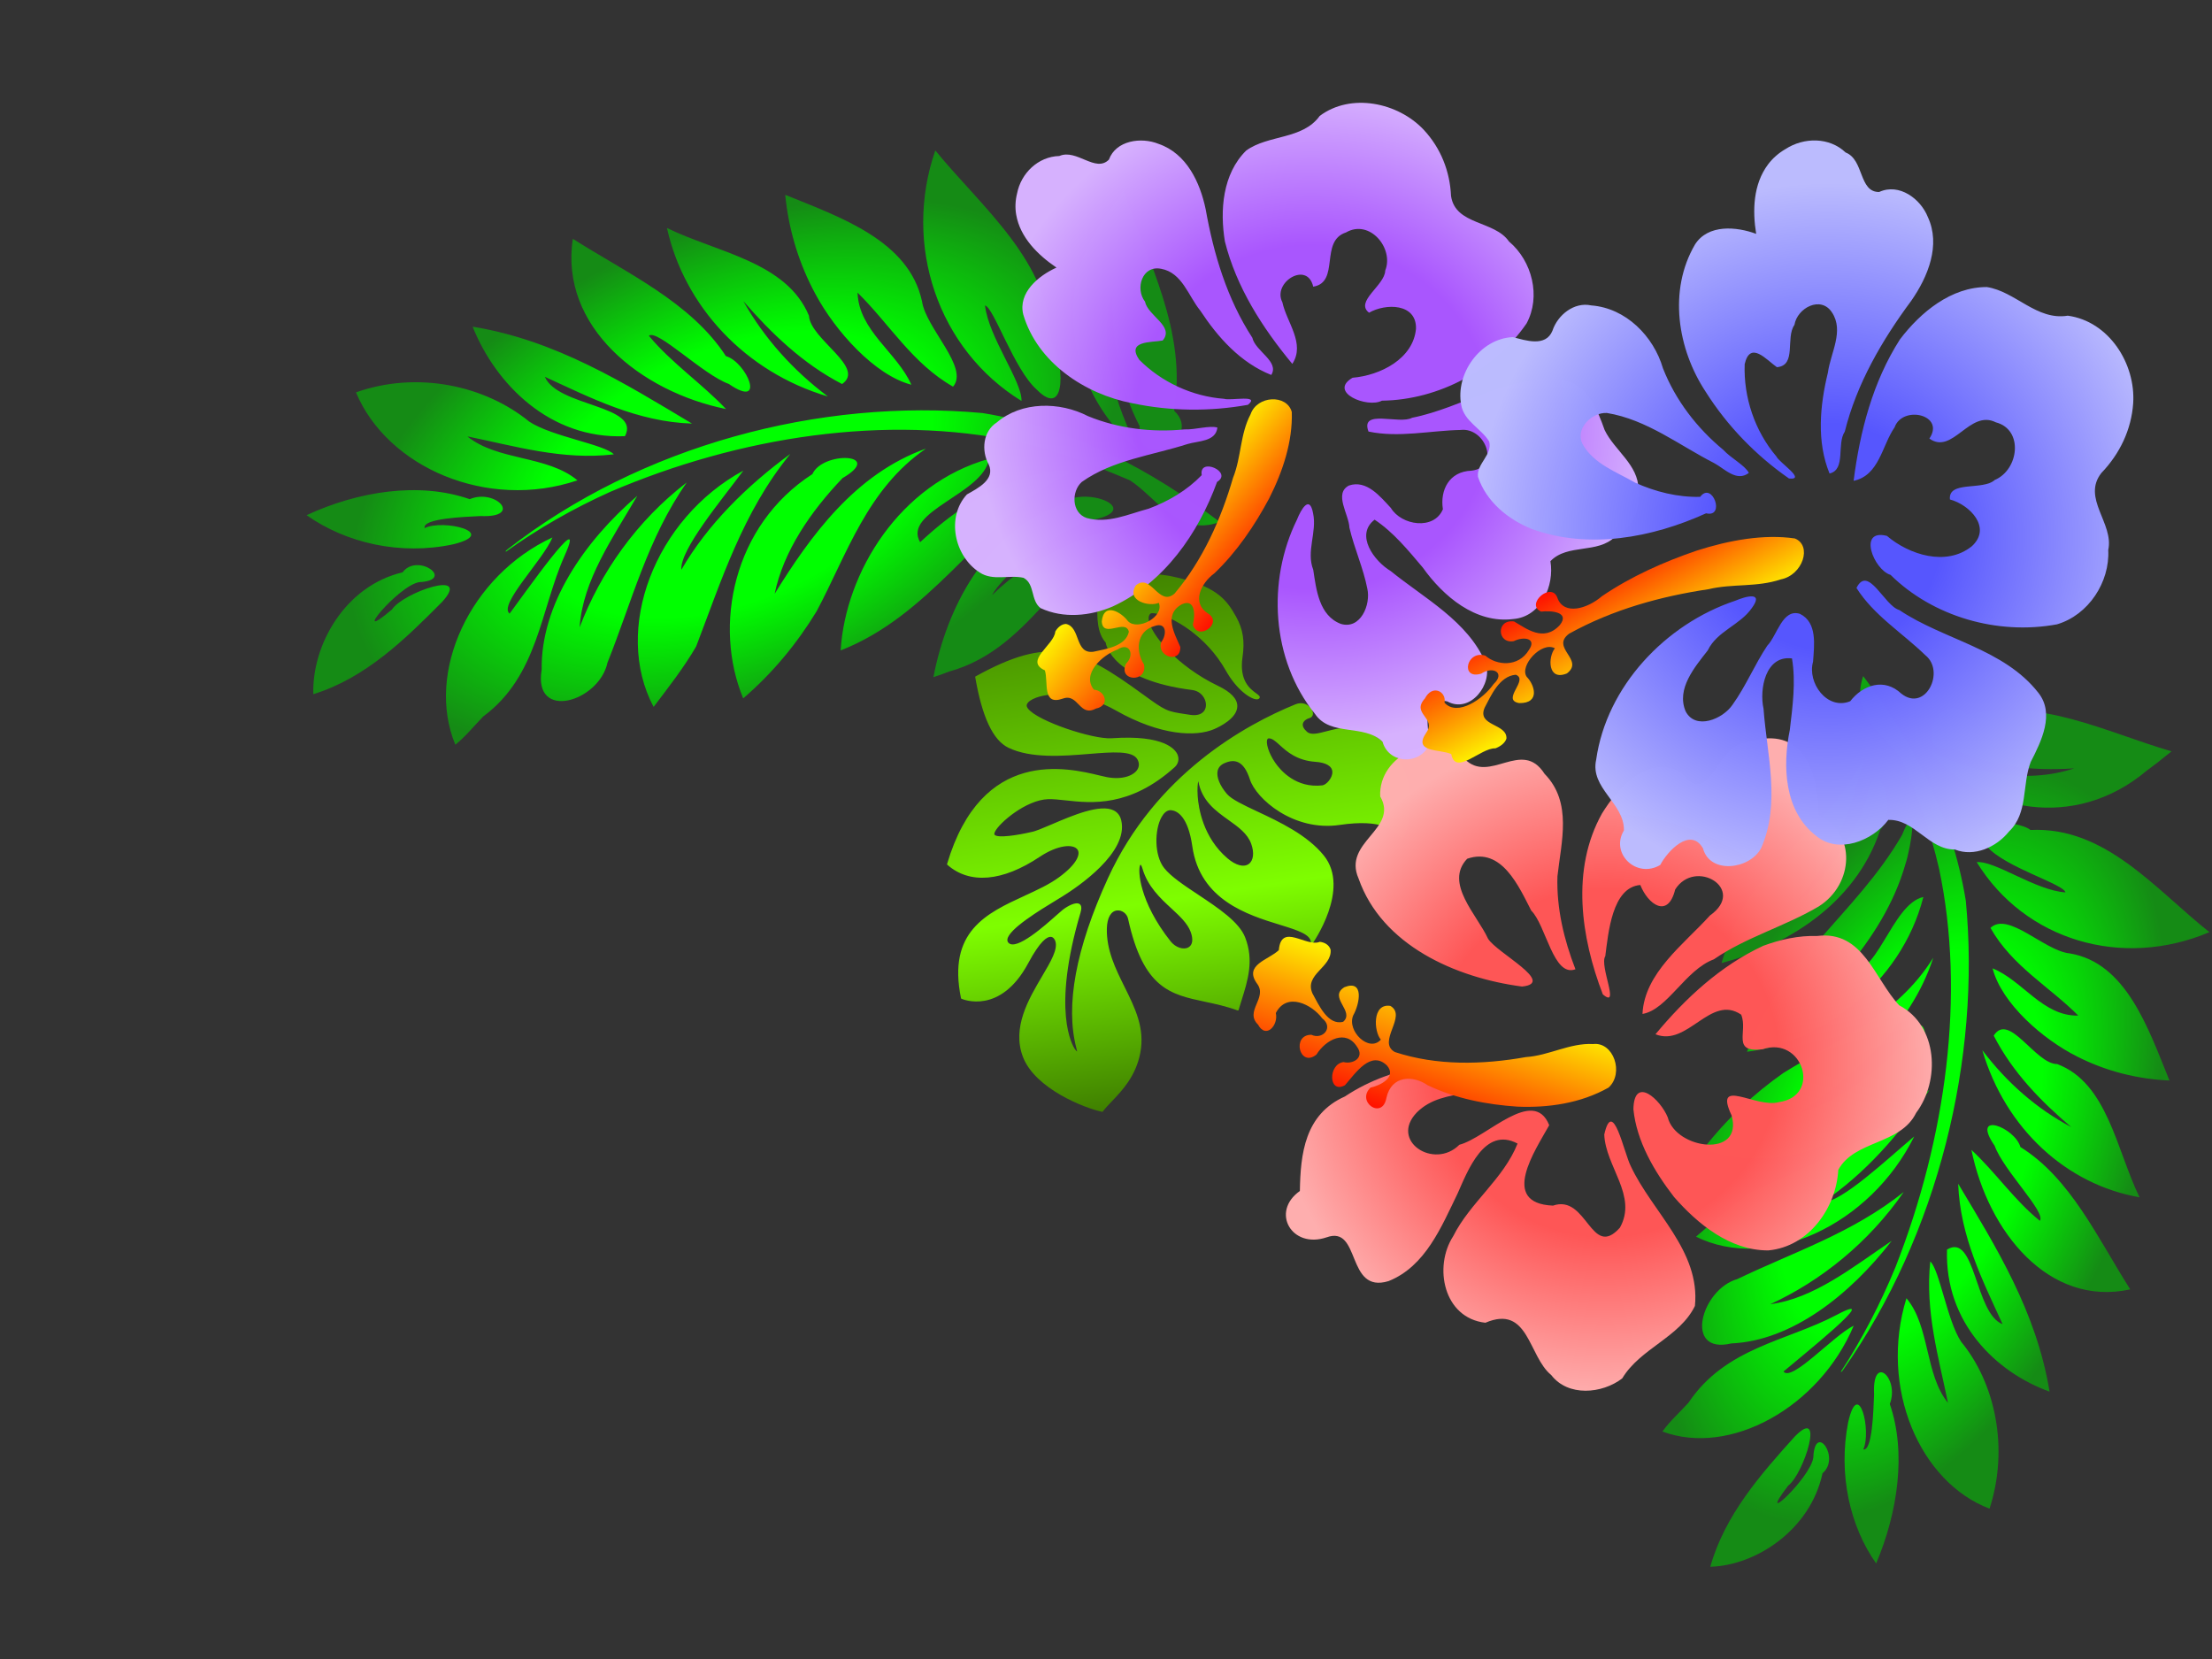 <?xml version="1.0"?><svg width="640" height="480" xmlns="http://www.w3.org/2000/svg">
 <rect width="100%" height="100%" fill="#333333" stroke="none"/>
 <title>hibiscus corner</title>
 <defs>
  <radialGradient id="svg_12" spreadMethod="pad">
   <stop stop-color="#ff007f" offset="0.316"/>
   <stop stop-color="#ff00ff" stop-opacity="0.996" offset="1"/>
  </radialGradient>
  <linearGradient id="svg_14" spreadMethod="repeat" x1="0" y1="0" x2="1" y2="0">
   <stop stop-color="#ffff00" stop-opacity="0.996" offset="0"/>
   <stop stop-color="#ff0000" stop-opacity="0.996" offset="1"/>
  </linearGradient>
  <radialGradient id="svg_21" spreadMethod="pad" cx="0.5" cy="0.5" r="0.5">
   <stop stop-color="#d756ff" stop-opacity="0.992" offset="0.48"/>
   <stop stop-color="#7f00ff" stop-opacity="0.996" offset="1"/>
  </radialGradient>
  <linearGradient id="svg_32" spreadMethod="repeat" x1="0" y1="0" x2="1" y2="0">
   <stop stop-color="#3f7f00" stop-opacity="0.996" offset="0"/>
   <stop stop-color="#7fff00" stop-opacity="0.996" offset="0.629"/>
  </linearGradient>
  <radialGradient id="svg_40" spreadMethod="reflect" cx="0.5" cy="0.5" r="0.5">
   <stop stop-color="#00ff00" offset="0.445"/>
   <stop stop-color="#158c15" stop-opacity="0.996" offset="0.859"/>
   <stop stop-color="#158c15" stop-opacity="0.996" offset="0.961"/>
  </radialGradient>
  <linearGradient id="svg_44" spreadMethod="repeat">
   <stop stop-color="#00ff00" offset="0.438"/>
   <stop stop-color="#007f00" stop-opacity="0.996" offset="1"/>
  </linearGradient>
  <radialGradient id="svg_50" spreadMethod="reflect" cx="0.5" cy="0.5" r="0.5">
   <stop stop-color="#ff7f00" stop-opacity="0.996" offset="0.438"/>
   <stop stop-color="#ffff00" stop-opacity="0.996" offset="0.883"/>
  </radialGradient>
  <radialGradient id="svg_3" spreadMethod="pad" cx="0.5" cy="0.5" r="0.5">
   <stop stop-color="#00ffff" stop-opacity="0.996" offset="0.48"/>
   <stop stop-color="#1000ff" stop-opacity="0.992" offset="1"/>
  </radialGradient>
  <radialGradient id="svg_4" spreadMethod="pad">
   <stop stop-color="#c0ff80" offset="0.527"/>
   <stop stop-color="#3f007f" offset="1"/>
  </radialGradient>
  <radialGradient id="svg_5" spreadMethod="pad" cx="0.5" cy="0.5" r="0.5">
   <stop stop-color="#5f00bf" stop-opacity="0.996" offset="0.527"/>
   <stop stop-color="#3f007f" offset="1"/>
  </radialGradient>
  <radialGradient id="svg_6" spreadMethod="pad" cx="0.5" cy="0.5" r="0.5">
   <stop stop-color="#ac6fed" stop-opacity="0.992" offset="0.527"/>
   <stop stop-color="#3f007f" offset="1"/>
  </radialGradient>
  <radialGradient id="svg_7" spreadMethod="reflect" cx="0.5" cy="0.5" r="0.5">
   <stop stop-color="#cc5500" stop-opacity="0.992" offset="0.438"/>
   <stop stop-color="#ffff00" stop-opacity="0.996" offset="0.516"/>
   <stop stop-color="#ffff00" stop-opacity="0.996" offset="0.883"/>
  </radialGradient>
  <radialGradient id="svg_8" spreadMethod="reflect" cx="0.5" cy="0.5" r="0.5">
   <stop stop-color="#cc5500" stop-opacity="0.992" offset="0.438"/>
   <stop stop-color="#c97c48" stop-opacity="0.992" offset="0.516"/>
   <stop stop-color="#ffb584" stop-opacity="0.992" offset="0.883"/>
  </radialGradient>
  <radialGradient id="svg_9" spreadMethod="reflect" cx="0.5" cy="0.5" r="0.5">
   <stop stop-color="#cc5500" stop-opacity="0.992" offset="0.438"/>
   <stop stop-color="#cc5500" stop-opacity="0.988" offset="0.516"/>
   <stop stop-color="#ff9d5b" stop-opacity="0.988" offset="0.883"/>
  </radialGradient>
  <linearGradient id="svg_10" spreadMethod="repeat" x1="1" y1="0" x2="0" y2="0">
   <stop stop-color="#ffff00" stop-opacity="0.996" offset="0"/>
   <stop stop-color="#ff0000" stop-opacity="0.996" offset="1"/>
  </linearGradient>
  <radialGradient x2="1" x1="1" id="svg_13" spreadMethod="reflect" cx="0.5" cy="0.5" r="0.5">
   <stop stop-color="#00ff00" offset="0.445"/>
   <stop stop-color="#158c15" stop-opacity="0.996" offset="0.859"/>
   <stop stop-color="#158c15" stop-opacity="0.996" offset="0.961"/>
  </radialGradient>
  <radialGradient r="0.5" cy="0.5" cx="0.5" id="svg_16" spreadMethod="pad">
   <stop stop-opacity="0.996" stop-color="#00007f" offset="0.316"/>
   <stop stop-color="#6e6ef4" stop-opacity="0.996" offset="1"/>
  </radialGradient>
  <radialGradient spreadMethod="pad" id="svg_19">
   <stop offset="0" stop-color="#ffff00"/>
   <stop offset="1" stop-opacity="0.996" stop-color="#ffc700"/>
  </radialGradient>
  <radialGradient spreadMethod="pad" id="svg_20">
   <stop offset="0.52" stop-color="#cc5500"/>
   <stop offset="1" stop-opacity="0.996" stop-color="#ff7f00"/>
  </radialGradient>
  <radialGradient r="0.5" cy="0.5" cx="0.5" spreadMethod="pad" id="svg_22">
   <stop offset="0.52" stop-opacity="0.996" stop-color="#7f0000"/>
   <stop offset="1" stop-opacity="0.996" stop-color="#ff5656"/>
  </radialGradient>
  <linearGradient id="svg_25" spreadMethod="repeat" x1="1" y1="0" x2="0" y2="0">
   <stop stop-color="#ffff00" stop-opacity="0.996" offset="0"/>
   <stop stop-color="#ff0000" stop-opacity="0.996" offset="1"/>
  </linearGradient>
  <linearGradient id="svg_29" spreadMethod="repeat" x1="0" y1="0" x2="1" y2="0">
   <stop stop-color="#ffff00" stop-opacity="0.996" offset="0"/>
   <stop stop-color="#ff0000" stop-opacity="0.996" offset="1"/>
  </linearGradient>
  <linearGradient id="svg_30" spreadMethod="repeat" x1="1" y1="0" x2="0" y2="0">
   <stop stop-color="#ffff00" stop-opacity="0.996" offset="0"/>
   <stop stop-color="#ff0000" stop-opacity="0.996" offset="1"/>
  </linearGradient>
  <radialGradient spreadMethod="pad" id="svg_31">
   <stop offset="0.52" stop-opacity="0.996" stop-color="#5f00bf"/>
   <stop offset="1" stop-opacity="0.996" stop-color="#d4aaff"/>
  </radialGradient>
  <radialGradient r="0.5" cy="0.5" cx="0.5" spreadMethod="pad" id="svg_33">
   <stop offset="0.52" stop-opacity="0.992" stop-color="#00acbc"/>
   <stop offset="1" stop-opacity="0.992" stop-color="#80e5de"/>
  </radialGradient>
  <radialGradient r="0.5" cy="0.5" cx="0.5" spreadMethod="pad" id="svg_34">
   <stop offset="0.52" stop-opacity="0.996" stop-color="#ffff00"/>
   <stop offset="1" stop-opacity="0.996" stop-color="#ffff5b"/>
  </radialGradient>
  <radialGradient r="0.5" cy="0.5" cx="0.5" spreadMethod="pad" id="svg_35">
   <stop offset="0.52" stop-opacity="0.992" stop-color="#ffffff"/>
   <stop offset="0.984" stop-opacity="0.992" stop-color="#ffffff"/>
  </radialGradient>
  <radialGradient r="0.5" cy="0.5" cx="0.5" spreadMethod="pad" id="svg_36">
   <stop offset="0.52" stop-opacity="0.996" stop-color="#ffaaaa"/>
   <stop offset="0.984" stop-opacity="0.996" stop-color="#ffe5e5"/>
  </radialGradient>
  <radialGradient r="0.5" cy="0.5" cx="0.5" id="svg_37" spreadMethod="pad">
   <stop stop-opacity="0.996" stop-color="#5656ff" offset="0.316"/>
   <stop stop-color="#bcbcff" stop-opacity="0.996" offset="1"/>
  </radialGradient>
  <radialGradient r="0.5" cy="0.5" cx="0.5" spreadMethod="pad" id="svg_38">
   <stop offset="0.52" stop-opacity="0.996" stop-color="#ff5656"/>
   <stop offset="1" stop-opacity="0.996" stop-color="#ffafaf"/>
  </radialGradient>
  <radialGradient spreadMethod="pad" id="svg_39">
   <stop offset="0.527" stop-opacity="0.996" stop-color="#aa56ff"/>
   <stop offset="1" stop-opacity="0.996" stop-color="#d7b2ff"/>
  </radialGradient>
  <linearGradient id="svg_41" spreadMethod="repeat" x1="0" y1="0" x2="1" y2="0">
   <stop stop-color="#ffff00" stop-opacity="0.996" offset="0"/>
   <stop stop-color="#ff0000" stop-opacity="0.996" offset="1"/>
  </linearGradient>
  <linearGradient id="svg_42" spreadMethod="repeat" x1="1" y1="0" x2="0" y2="0">
   <stop stop-color="#ffff00" stop-opacity="0.996" offset="0"/>
   <stop stop-color="#ff0000" stop-opacity="0.996" offset="1"/>
  </linearGradient>
  <linearGradient id="svg_43" spreadMethod="repeat" x1="0" y1="1" x2="1" y2="1">
   <stop stop-color="#3f7f00" stop-opacity="0.996" offset="0"/>
   <stop stop-color="#7fff00" stop-opacity="0.996" offset="0.629"/>
  </linearGradient>
 </defs>
 <g>
  <title>Layer 1</title>
  <g transform="rotate(81.317 340.007 239.679)" id="g3876" fill="#89a02c">
   <g id="g3878" fill="#89a02c">
    <g id="g3884" fill="#89a02c">
     <g id="g3886" fill="#89a02c">
      <path id="path3894" d="m362.752,244.24c-3.441,2.745 -7.342,5.857 -12.78,6.56c-1,0.13 -1.09,0.361 -1.091,0.363l0,0.002c0,0.011 0.016,0.056 0.106,0.125c1.189,0.914 10.351,1.913 23.126,-5.379c1.97,-1.125 3.089,-3.299 2.495,-4.846c-0.502,-1.306 -2.098,-1.776 -4.379,-1.291c-2.563,0.547 -4.95,2.451 -7.476,4.466m-30.98,-12.414c3.395,0.281 12.048,0.277 19.073,-5.799c2.387,-2.066 3.346,-4.242 2.565,-5.824c-0.751,-1.518 -2.991,-2.145 -5.71,-1.597c-3.055,0.614 -5.328,2.95 -7.735,5.423c-3.257,3.347 -6.628,6.804 -12.452,6.965c0.536,0.242 1.955,0.641 4.259,0.832m-11.031,-25.69c-1.264,1.03 -2.262,1.844 -2.4,2.836c-0.026,0.181 0.038,0.321 0.203,0.439c0.884,0.638 3.923,0.303 7.039,-1.214c2.479,-1.207 8.277,-4.842 8.543,-12.508c0.037,-1.099 -1.616,-3.213 -3.375,-3.438c-1.671,-0.213 -2.97,1.348 -3.658,4.396c-1.189,5.278 -4.174,7.712 -6.353,9.489m-36.999,45.3l-0.005,0l0.005,0zm68.941,34.194c-1.104,-3.849 -2.148,-7.486 -3.761,-10.584c-3.065,-5.881 -5.75,-7.186 -7.115,-6.517c-1.872,0.917 -2.242,5.438 0.423,11.143c5.478,11.739 4.844,21.247 -1.786,26.77c-0.06,0.05 -0.143,0.06 -0.213,0.027c-31.927,-15.037 -22.277,-38.642 -18.643,-47.529l0.755,-1.912c1.519,-4.256 0.769,-7.57 -0.648,-8.968c-0.84,-0.827 -1.903,-1.038 -3.077,-0.609c-2.784,1.02 -3.198,6.885 -3.676,13.675c-0.525,7.453 -1.18,16.728 -5.287,22.714c-2.804,4.087 -9.886,6.185 -21.651,6.414c-0.085,0.002 -0.162,-0.051 -0.191,-0.13c-8.5,-23.12 -3.647,-30.842 12.391,-47.019c5.887,-5.936 5.952,-6.148 7.635,-11.579l0.351,-1.127c0.543,-1.739 0.382,-3.184 -0.452,-4.07c-0.744,-0.788 -1.996,-1.085 -3.271,-0.776c-1.603,0.389 -2.833,1.581 -3.289,3.186c-6.299,22.169 -16.463,22.694 -17.387,22.695c-5.71,3.878 -18.869,-1.478 -21.584,-3.555c-0.074,-0.058 -0.099,-0.16 -0.057,-0.245c0.895,-1.844 5.299,-17.117 5.343,-17.27c4.728,-12.834 9.037,-15.288 14.61,-17.356c3.887,-1.443 7.327,-1.465 11.873,-0.072c6.617,2.023 9.436,-0.821 10.951,-2.348c0.622,-0.628 1.072,-1.081 1.495,-0.722c0.152,0.129 0.314,0.382 0.23,0.861c-0.297,1.704 -3.546,5.288 -9.577,7.565c-10.967,4.146 -17.679,12.897 -19.334,17.439c-0.334,0.918 -0.35,1.427 -0.254,1.599c0.28,0.496 0.837,0.765 1.656,0.799c4.231,0.177 14.633,-6.176 21.957,-16.926c2.346,-3.442 4.603,-5.001 6.709,-4.635c3.446,0.6 5.094,6.022 5.517,7.669c1.406,5.479 -0.394,15.522 -9.664,27.279c-6.345,8.053 -8.136,17.163 -7.114,22.22c0.308,1.523 0.858,2.573 1.548,2.955c0.303,0.168 0.702,0.123 1.185,-0.134c4.018,-2.141 11.734,-17.274 12.171,-22.655c1.244,-15.354 6.085,-17.753 7.539,-18.122c1.368,-0.347 2.702,0.176 3.484,1.362c9.558,14.555 6.658,25.419 4.74,32.607c-0.51,1.91 -0.95,3.559 -1.122,5.031c-0.727,6.255 4.615,14.982 7.023,16.596c0.361,0.242 0.649,0.326 0.812,0.237c1.182,-0.646 1.144,-6.726 0.83,-10.655c-0.017,-1.2 -0.617,-3.518 -1.31,-6.201c-1.61,-6.228 -3.816,-14.758 -1.238,-18.335c0.729,-1.012 1.805,-1.576 3.198,-1.678c9.473,-0.693 17.036,15.246 19.129,20.148l0.795,1.895c2.168,5.206 6.203,14.895 9.093,15.722c0.384,0.11 0.724,0.053 1.043,-0.172c2.656,-1.883 -3.314,-11.083 -5.864,-15.012l-1.208,-1.913c-0.861,-1.523 -1.816,-4.136 -0.925,-5.09c0.461,-0.493 1.298,-0.458 2.49,0.102c26.921,12.643 37.706,8.104 38.846,7.544c0.499,-0.244 0.667,-0.412 0.734,-0.505c-0.192,-0.011 -0.586,0.029 -1.014,0.072c-12.65,1.325 -28.519,-4.203 -47.166,-16.429c-27.77,-18.207 -37.971,-46.183 -41.581,-61.237c-0.515,-2.135 0.641,-3.399 1.163,-3.844c0.823,-0.703 1.864,-0.974 2.589,-0.676c0.477,0.195 0.764,0.621 0.811,1.195c0.042,0.504 0.406,1.66 1.266,2.021c0.678,0.284 1.528,0.013 2.519,-0.805c1.194,-0.983 0.98,-3.037 0.709,-5.639c-0.357,-3.434 -0.802,-7.706 1.866,-11.524c3.671,-5.259 8.534,-8.402 14.456,-9.342c7.979,-1.267 15.364,1.939 17.69,3.689c0.051,0.038 0.083,0.095 0.083,0.158c-0.001,0.063 -0.028,0.119 -0.079,0.157l-0.563,0.411c-2.105,1.49 -6.025,4.265 -6.086,16.787c-0.065,13.57 -11.197,22.774 -16.897,23.699c-2.847,0.462 -4.645,1.336 -5.497,2.668c-0.657,1.027 -0.749,2.327 -0.284,3.972c0.314,1.114 0.95,1.863 1.888,2.226c1.671,0.646 4.284,0.031 6.993,-1.646c1.769,-1.094 3.885,-4.25 6.335,-7.906c3.966,-5.917 8.901,-13.281 15.53,-17.134c10.809,-6.285 24.681,7.079 24.82,7.215c0.065,0.063 0.079,0.161 0.034,0.239c-0.045,0.079 -0.136,0.118 -0.224,0.095c-2.532,-0.657 -4.318,3.035 -6.791,8.143c-4.179,8.634 -10.494,21.682 -26.21,21.529c-8.693,-0.085 -10.781,2.71 -11.253,4.383c-0.371,1.321 0.625,2.433 1.526,3.132c3.315,2.575 10.611,3.81 14.7,1.483c2.712,-1.544 5.808,-4.946 9.086,-8.548c4.716,-5.183 9.593,-10.544 14.29,-11.585c6.974,-1.547 12.323,1.073 17.985,3.846l2.49,1.204c0.048,0.024 0.086,0.067 0.104,0.119c0.016,0.052 0.011,0.108 -0.014,0.156c-1.711,3.12 -2.84,6.109 -3.931,9c-3.592,9.518 -6.43,17.036 -27.099,18.353c-1.49,0.095 -2.767,1.333 -2.846,2.76c-0.101,1.797 1.67,3.193 4.737,3.733c6.172,1.086 11.895,-0.741 17.429,-2.505c6.548,-2.09 12.733,-4.064 19.586,-1.633c6.482,2.299 10.025,6.897 12.611,10.252c0.93,1.207 1.733,2.25 2.532,3.03c0.057,0.055 0.075,0.137 0.048,0.211c-1.725,4.697 -9.497,18.229 -19.269,20.276c-8.821,1.846 -16.23,-4.209 -22.183,-9.075c-3.757,-3.07 -7.002,-5.722 -9.422,-5.268c-0.363,0.068 -1.228,0.31 -1.41,1.081c-0.248,1.056 0.685,3.236 6.539,7.628c13.651,10.24 7.524,20.247 7.256,20.667c-0.034,0.055 -0.093,0.089 -0.158,0.092c-19.734,1.016 -23.197,-11.052 -26.546,-22.724" fill="url(#svg_43)"/>
     </g>
    </g>
   </g>
  </g>
  <path id="path3416-4" d="m271.577,227.569c-20.908,5.672 -43.022,17.282 -64.479,7.947c-5.208,1.465 -22.871,-4.865 -10.628,-9.401c7.926,-3.596 26.894,-1.637 28.296,-3.719c-8.936,-2.805 -24.536,0.878 -29.536,-1.633c23.437,-16.002 55.278,-12.979 76.347,6.806zm6.005,-44.879c-12.44,11.921 -26.701,27.271 -44.284,23.558c-7.658,-2.159 -23.084,4.698 -26.213,-1.873c10.909,-8.023 24.1,-9.402 36.121,-14.131c-10.281,-4.172 -20.444,3.383 -30.681,3.341c6.841,-8.574 23.229,-13.773 35.275,-14.629c10.014,-0.774 20.143,0.514 29.782,3.735m5.187,-35.157c-12.39,10.361 -23.062,27.613 -39.928,27.151c-6.432,-2.441 -20.392,8.987 -21.956,0.684c10.077,-8.03 21.809,-12.702 33.564,-16.293c-12.186,1.114 -24.162,4.948 -35.166,11.067c16.222,-18.978 40.859,-27.251 63.485,-22.609m-66.055,-80.091c11.754,47.544 3.071,100.462 -20.079,141.61c-14.563,22.201 -35.195,37.973 -56.782,49.799c0.885,-12.818 13.871,-13.757 21.621,-18.82c8.246,-7.681 16.475,-15.831 23.499,-25.19c22.875,-31.403 34.179,-72.813 34.811,-113.483c-0.036,-11.644 -1.167,-23.294 -3.503,-34.628l0.252,0.121l0.182,0.591l0,0zm22.229,205.204c-21.588,-2.137 -44.8,0.209 -64.304,-12.718c-11.35,4.657 -11.564,-18.122 -0.055,-10.926c13,-0.828 25.922,2.732 37.958,8.175c-12.93,-10.188 -29.212,-12.181 -44.479,-11.257c22.118,-11.206 52.193,-5.822 65.926,18.68c1.733,2.613 3.367,5.313 4.954,8.046l0,0zm-89.41,-160.509c22.641,0.588 46.903,17.676 51.071,44.763c4.915,5.484 -3.091,21.66 -4.621,7.484c-5.084,-12.418 -12.295,-24.2 -22.535,-31.589c11.034,16.27 22.182,35.447 20.477,57.098c-3.707,-20.33 -18.707,-33.446 -30.069,-48.097c-6.132,-8.896 -11.134,-18.889 -14.323,-29.66m1.154,31.401c20.081,10.501 37.029,35.302 33.098,61.794c-8.619,-5.416 -3.613,-29.172 -13.897,-28.018c3.787,11.06 6.14,22.945 4.74,34.935c-0.433,5.764 -4.448,20.731 -4.474,7.587c-3.853,-26.336 -20.738,-48.739 -19.468,-76.297m-18.014,21.343c16.217,11.361 32.183,30.42 30.509,53.948c3.082,8.091 -11.265,22.111 -7.748,6.629c1.416,-11.538 -4.319,-31.004 -8.018,-35.363c5.815,15.373 5,32.798 2.138,48.878c0.527,-25.024 -21.161,-43.722 -17.246,-69.3l0.146,-2.4l0.222,-2.392m158.359,-43.485c-15.626,10.35 -30.71,23.674 -49.06,26.581c-4.02,4.799 -19.054,4.429 -7.684,-2.521c5.51,-5.73 23.068,-12.405 22.163,-15.424c-9.835,2.732 -18.819,8.331 -28.466,11.725c14.556,-20.386 41.364,-34.308 63.047,-20.362l0,0zm-11.383,-36.842c-13.374,20.375 -32.871,33.456 -51.494,46.501c6.892,-14.209 18.746,-23.707 29.74,-33.345c-9.43,-0.225 -18.865,22.121 -25.15,14.156c7.987,-20.142 28.968,-28.03 46.905,-27.312l0,0zm-3.574,-38.571c-1.525,18.848 -13.426,34.889 -28.173,42.308c-6.593,4.163 -15.007,17.318 -18.635,18.47c4.434,-14.219 13.853,-25.137 22.033,-36.561c-10.153,5.148 -14.374,18.891 -24.612,23.895c2.618,-27.453 25.87,-48.678 49.387,-48.113l0,0zm-26.607,-27.547c0.222,16.394 -4.358,33.629 -15.029,44.974c-0.158,8.127 -11.335,12.022 -5.732,0.861c1.732,-4.486 6.27,-15.698 3.404,-16.183c0.276,5.971 -10.1,19.295 -7.654,5.678c3.239,-15.307 12.971,-28.191 25.011,-35.33zm-48.081,-19.353c13.123,5.372 24.866,21.128 21.651,37.954c3.547,6.315 -8.389,13.156 -4.569,3.287c1.687,-5.959 -8.623,-26.364 -3.993,-10.461c3.176,4.824 1.33,26.212 -3.927,14.11c-5.427,-14.053 -11.083,-29.137 -9.162,-44.89l0,0zm-43.538,88.377c25.308,-1.705 49.576,22.514 51.819,51.602c-5.116,-9.049 -13.396,-26.154 -18.86,-28.068c8.82,12.207 14.42,27.122 17.723,42.449c-9.702,-19.379 -25.352,-33.204 -39.738,-47.605c-4.13,-5.726 -7.504,-12.096 -10.945,-18.377l0,0zm57.686,20.623c-8.194,-11.407 -15.882,-24.411 -27.937,-30.771c12.004,11.95 21.412,27.701 25.631,45.423c-10.145,-16.962 -25.124,-28.695 -38.246,-42.232c-9.356,-6.842 -6.766,-26.657 5.906,-18.214c17.286,7.408 28.846,26.332 34.646,45.794zm-44.265,-77.454c22.658,0.586 42.968,23.943 43.284,50.117c-4.816,-5.039 -11.383,-22.349 -15.058,-20.303c2.909,5.271 20.226,34.133 8.799,21.364c-11.427,-12.769 -28.603,-21.174 -32.851,-40.462c-1.401,-3.565 -3.186,-6.949 -4.174,-10.716l0,0z" fill="url(#svg_40)" transform="rotate(-114.084 211.432 135.864)"/>
  <path id="svg_11" d="m499.026,422.449c19.165,5.575 39.435,16.985 59.104,7.81c4.773,1.44 20.964,-4.781 9.741,-9.239c-7.265,-3.534 -24.652,-1.609 -25.937,-3.655c8.191,-2.757 22.491,0.863 27.074,-1.605c-21.483,-15.727 -50.67,-12.756 -69.982,6.689zm-5.505,-44.108c11.403,11.716 24.475,26.802 40.592,23.153c7.019,-2.122 21.159,4.617 24.028,-1.841c-9.999,-7.885 -22.091,-9.241 -33.109,-13.888c9.424,-4.1 18.74,3.325 28.123,3.283c-6.271,-8.427 -21.292,-13.536 -32.334,-14.378c-9.179,-0.761 -18.464,0.505 -27.299,3.671m-4.754,-34.553c11.357,10.183 21.139,27.139 36.599,26.685c5.896,-2.399 18.691,8.833 20.125,0.672c-9.237,-7.892 -19.991,-12.484 -30.766,-16.013c11.17,1.095 22.148,4.863 32.234,10.877c-14.869,-18.652 -37.452,-26.782 -58.192,-22.22m60.548,-78.715c-10.774,46.727 -2.815,98.736 18.405,139.177c13.349,21.82 32.26,37.321 52.047,48.943c-0.812,-12.597 -12.714,-13.521 -19.818,-18.497c-7.559,-7.549 -15.101,-15.559 -21.539,-24.757c-20.968,-30.864 -31.329,-71.562 -31.908,-111.533c0.033,-11.444 1.07,-22.894 3.211,-34.033l-0.231,0.119l-0.167,0.581l0,0zm-20.376,201.678c19.788,-2.101 41.064,0.205 58.943,-12.5c10.403,4.577 10.6,-17.811 0.05,-10.738c-11.916,-0.814 -23.761,2.685 -34.794,8.034c11.852,-10.013 26.777,-11.971 40.771,-11.064c-20.274,-11.014 -47.841,-5.722 -60.429,18.359c-1.589,2.569 -3.086,5.221 -4.541,7.907l0,0zm81.956,-157.751c-20.753,0.578 -42.992,17.372 -46.813,43.994c-4.505,5.39 2.833,21.288 4.236,7.355c4.66,-12.205 11.27,-23.784 20.656,-31.046c-10.114,15.99 -20.333,34.837 -18.77,56.117c3.398,-19.981 17.147,-32.871 27.562,-47.27c5.62,-8.743 10.206,-18.564 13.129,-29.151m-1.058,30.862c-18.407,10.32 -33.942,34.695 -30.338,60.732c7.9,-5.323 3.311,-28.671 12.738,-27.537c-3.471,10.87 -5.628,22.551 -4.345,34.335c0.397,5.664 4.077,20.375 4.101,7.456c3.532,-25.883 19.009,-47.902 17.845,-74.986m16.512,20.976c-14.865,11.166 -29.5,29.897 -27.965,53.021c-2.825,7.952 10.326,21.731 7.102,6.515c-1.298,-11.34 3.959,-30.472 7.35,-34.756c-5.33,15.109 -4.583,32.235 -1.959,48.038c-0.483,-24.594 19.396,-42.97 15.809,-68.109l-0.134,-2.359l-0.204,-2.351m-145.156,-42.738c14.324,10.173 28.15,23.267 44.97,26.125c3.685,4.717 17.465,4.352 7.043,-2.477c-5.051,-5.632 -21.144,-12.191 -20.315,-15.159c9.015,2.685 17.25,8.188 26.093,11.523c-13.343,-20.035 -37.915,-33.718 -57.791,-20.012l0,0zm10.434,-36.209c12.259,20.025 30.131,32.881 47.201,45.702c-6.317,-13.965 -17.183,-23.3 -27.26,-32.772c8.644,-0.222 17.292,21.741 23.054,13.913c-7.321,-19.795 -26.553,-27.549 -42.994,-26.843l0,0zm3.276,-37.909c1.398,18.524 12.306,34.289 25.824,41.581c6.043,4.092 13.756,17.02 17.082,18.153c-4.065,-13.975 -12.698,-24.705 -20.196,-35.933c9.306,5.059 13.176,18.567 22.56,23.485c-2.4,-26.981 -23.713,-47.842 -45.27,-47.286l0,0zm24.389,-27.073c-0.204,16.112 3.995,33.051 13.776,44.201c0.145,7.988 10.39,11.816 5.254,0.847c-1.588,-4.409 -5.748,-15.428 -3.121,-15.905c-0.253,5.869 9.258,18.963 7.016,5.581c-2.969,-15.044 -11.889,-27.707 -22.926,-34.723zm44.072,-19.021c-12.029,5.28 -22.793,20.765 -19.846,37.302c-3.252,6.207 7.69,12.93 4.188,3.23c-1.547,-5.857 7.904,-25.911 3.66,-10.281c-2.911,4.741 -1.219,25.762 3.6,13.868c4.974,-13.812 10.159,-28.636 8.398,-44.119l0,0zm39.908,86.858c-23.198,-1.676 -45.443,22.127 -47.499,50.716c4.69,-8.894 12.279,-25.705 17.287,-27.586c-8.085,11.998 -13.217,26.656 -16.245,41.719c8.893,-19.046 23.239,-32.633 36.425,-46.788c3.786,-5.627 6.879,-11.888 10.032,-18.062l0,0zm-52.876,20.269c7.511,-11.211 14.558,-23.991 25.608,-30.242c-11.003,11.744 -19.627,27.225 -23.494,44.642c9.299,-16.671 23.029,-28.202 35.057,-41.506c8.576,-6.725 6.202,-26.199 -5.414,-17.901c-15.845,7.281 -26.441,25.879 -31.758,45.007zm40.574,-76.124c-20.769,0.576 -39.386,23.532 -39.675,49.256c4.415,-4.952 10.434,-21.965 13.803,-19.954c-2.667,5.181 -18.54,33.547 -8.066,20.997c10.474,-12.55 26.218,-20.81 30.112,-39.767c1.285,-3.504 2.921,-6.829 3.826,-10.532l0,0z" fill="url(#svg_13)" transform="rotate(-157.802 554.156 332.321)"/>
  <path id="svg_17" d="m448.829,397.855c-6.682,-5.454 -6.49,-20.51 -19.063,-15.143c-12.139,-1.361 -15.042,-16.223 -9.311,-25.039c4.903,-9.777 14.559,-16.551 18.621,-26.806c-9.558,-5.075 -14.4,7.837 -17.345,14.447c-4.646,9.526 -9.257,21.072 -19.984,25.351c-12.39,3.769 -7.899,-16.298 -17.929,-12.662c-10.119,3.434 -16.276,-7.396 -7.724,-13.413c0.177,-10.735 1.409,-22.182 13.023,-27.344c14.348,-9.527 33.46,-12.021 49.815,-6.231c-7.687,7.295 -21.139,2.993 -28.977,10.828c-8.04,8.267 4.991,16.69 12.284,9.37c7.817,-2 21.481,-17.001 25.997,-5.658c-3.924,7.076 -14.571,22.616 1.092,23.269c9.895,-3.429 10.993,15.744 19.36,6.379c5.183,-9.235 -4.144,-17.619 -4.525,-26.939c2.467,-11.007 5.685,5.29 7.685,9.172c6.251,13.314 20.164,24.487 18.545,40.416c-4.437,9.112 -15.817,12.25 -21.041,20.968c-5.827,4.466 -15.651,5.351 -20.521,-0.964l0,0zm-8.456,-112.419c-19.346,-2.538 -40.576,-12.032 -47.292,-31.242c-4.715,-10.667 11.731,-14.236 6.258,-23.764c-0.633,-11.885 15.593,-19.597 24.359,-10.888c7.323,7.488 16.592,-6.001 23.193,4.348c8.123,8.301 4.811,19.677 3.724,29.662c-0.29,9.199 1.883,18.319 5.209,26.883c-6.4,2.431 -8.477,-12.71 -12.785,-16.969c-3.565,-6.897 -8.543,-18.475 -18.539,-15c-6.718,7.033 2.904,16.251 6.035,23.129c2.571,4.157 19.794,12.813 9.839,13.841l0,0l-0,0zm69.782,-11.786c-12.434,5.781 -22.594,15.263 -31.174,25.594c9.32,3.756 15.905,-11.707 24.795,-5.677c2.049,4.902 -2.931,11.077 6.151,10.026c11.625,-3.968 17.266,13.552 4.719,15.291c-6.553,1.838 -18.974,-7.464 -13.645,3.817c3.509,12.544 -16.165,9.832 -18.471,0.577c-2.087,-5.148 -9.752,-12.229 -9.935,-2.332c0.928,9.289 6.042,17.981 11.74,25.357c6.817,7.814 16.23,15.532 27.284,15.48c11.836,-1.082 19.673,-12.429 20.251,-23.298c4.684,-8.641 17.967,-7.192 22.529,-16.5c6.977,-9.333 6.362,-25.174 -4.91,-31.125c-7.117,-7.514 -10.344,-21.758 -23.744,-20.05c-5.333,-0.171 -10.625,1.017 -15.59,2.84l-0,0zm-4.986,-58.838c-8.969,1.063 -10.596,19.525 -18.727,8.656c-9.713,-5.452 -18.437,4.585 -22.946,11.92c-9,16.143 -6.091,35.832 0.25,52.309c5.156,4.409 -1.078,-8.318 0.71,-11.034c0.881,-6.684 1.947,-19.961 10.137,-20.606c2.19,5.554 7.977,9.893 10.086,1.303c5.781,-9.184 20.834,-0.105 10.064,7.52c-7.59,8.369 -18.973,16.654 -19.522,28.483c7.215,-1.216 12.384,-12.747 20.648,-15.8c9.37,-6.447 20.618,-9.542 30.321,-15.288c10.18,-6.365 11.035,-21.33 0.025,-26.426c-0.081,-10.271 -3.217,-24.511 -17.362,-21.921l-1.873,0.344l-1.811,0.539l0,0l-0,0z" fill="url(#svg_38)"/>
  <path id="svg_18" transform="rotate(-71.995 412.509 303.867)" d="m432.868,265.022c-2.804,-3.217 1.924,-12.335 -5.937,-10.536c-3.595,-1.848 -7.195,-8.512 -11.218,-2.94c-2.947,4.177 -8.699,-1.129 -11.168,3.911c-3.313,3.455 1.671,5.696 4.794,3.835c6.884,1.122 5.579,9.187 2.699,13.222c-1.44,4.068 -5.957,2.113 -5.503,-1.484c-1.711,-5.539 -10.247,-0.309 -5.009,3.144c5.061,1.263 9.65,5.86 5.815,10.444c-2.29,3.199 -5.285,0.494 -5.441,-2.317c-1.941,-4.099 -10.249,-1.302 -6.248,2.465c4.34,1.854 11.999,3.971 9.202,9.775c-2.372,3.952 -6.257,-0.247 -7.567,-2.526c-5.205,-2.785 -7.956,6.19 -1.395,5.296c6.659,-0.655 8.638,5.282 7.174,10.156c-1.191,8.908 -0.077,17.983 2.13,26.694c2.401,8.552 6.515,17.04 13.39,23.357c5.366,3.057 13.102,-2.745 10.591,-8.164c-1.68,-6.404 -7.164,-11.175 -9.586,-17.302c-6.057,-11.361 -10.382,-23.78 -10.338,-36.521c1.184,-5.966 11.082,0.313 12.296,-5.367c-0.861,-5.309 -8.595,-2.233 -10.135,0.405c-4.695,-2.05 -0.686,-10.189 4.179,-9.775c3.766,0.761 10.947,-0.148 7.011,-4.922c-4.267,-3.697 -5.679,5.116 -9.64,2.737c-2.48,-3.836 2.412,-8.171 5.029,-10.975c4.55,-4.097 8.955,3.113 13.701,1.056c1.205,-0.872 1.451,-2.36 1.173,-3.668z" fill="url(#svg_30)"/>
  <path id="svg_23" transform="rotate(-168.072 380.063 120.278)" d="m287.475,104.074c3.863,-5.991 13.067,-4.734 16.846,-10.814c-2.632,-6.618 -0.689,-16.27 7.01,-18.581c10.445,-3.658 21.287,2.287 28.764,9.167c5.159,3.995 10.325,8.188 16.474,10.653c4.73,-5.518 -2.398,-11.79 -7.602,-13.574c-11.326,-5.797 -24.834,-9.558 -32.428,-20.382c-3.339,-5.527 1.345,-15.325 8.573,-13.151c7.05,0.244 4.538,-8.567 2.432,-11.999c0.163,-7.325 10.138,-9.751 13.504,-3.29c6.326,4.015 14.981,-1.707 20.75,3.807c15.676,12.752 21.617,34.912 16.753,53.967c-0.541,3.162 -2.081,7.876 -4.186,2.729c-2.269,-5.077 -0.253,-11.147 -3.418,-15.963c-2.014,-5.375 -4.365,-12.614 -11.014,-13.665c-5.964,-0.53 -7.406,7.256 -5.425,11.549c2.385,5.629 6.114,10.631 8.712,16.187c0.956,3.763 6.535,8.714 2.672,11.909c-4.654,2.773 -9.532,-1.251 -13.22,-3.839c-4.055,-4.342 -13.572,-3.782 -14.805,2.753c1.992,5.236 0.486,11.078 -5.784,12.62c-8.064,2.727 -1.335,13.201 5.509,10.879c8.609,-1.999 16.959,-5.948 25.978,-5.96c3.85,6.016 -8.366,3.747 -11.521,6.515c-13.706,5.839 -24.578,18.1 -40.089,19.609c-7.371,0.773 -11.841,-6.202 -15.131,-11.555c-4.018,-5.231 -11.695,-7.826 -13.135,-14.811c-1.819,-5.022 -0.91,-11.515 3.782,-14.76l-0,0zm115.951,-8.302c2.226,-15.666 8.899,-31.651 22.066,-41.485c5.771,-4.077 13.25,-6.45 20.334,-4.802c3.332,1.522 2.996,6.482 6.653,7.56c4.258,0.061 8.464,-2.806 12.746,-1.108c8.191,3.099 12.82,13.69 8.27,21.323c-2.627,2.346 -7.26,5.937 -4.362,9.82c2.93,3.4 3.625,9.023 0.206,12.352c-5.764,7.472 -16.529,9.692 -25.443,7.235c-9.362,-1.705 -19.085,-0.836 -28.121,2.019c-2.991,0.494 -6.853,2.697 -9.192,2.483c-0.385,-4.125 4.636,-4.888 7.474,-6.448c9.388,-5.362 20.208,-8.973 27.665,-17.053c2.438,-3.304 1.042,-9.408 -3.559,-9.913c-6.351,-0.416 -11.631,3.653 -16.983,6.351c-5.166,3.272 -9.78,7.502 -13.004,12.663c1.999,5.047 -8.777,2.764 -4.75,-0.995l0,0l0,0zm12.156,68.511c-5.957,-12.211 -15.747,-22.178 -26.398,-30.606c-2.54,6.559 4.094,11.413 6.501,16.856c4.105,4.98 -4.575,13.306 -7.8,6.25c-7.401,2.879 0.995,13.268 -6.045,17.316c-5.866,5.276 -14.575,-1.582 -13.381,-8.454c-0.795,-4.198 6.852,-10.61 2.065,-12.891c-4.137,3.697 -12.9,5.55 -14.25,-1.726c-1.023,-8.697 7.299,-15.343 15.03,-17.675c6.151,-5.585 -6.03,-7.808 -9.691,-4.733c-16.164,3.65 -30.088,15.527 -36.321,30.514c-2.503,8.453 2.108,18.002 9.884,22.157c5.371,5.107 16.116,1.344 19.115,9.4c1.786,6.912 5.753,12.951 11.698,17.118c8.916,6.2 22.854,6.179 30.271,-2.309c3.424,-7.766 13.457,-8.346 18.736,-14.188c5.309,-8.04 3.9,-18.537 0.586,-27.029l0,0zm60.686,-4.895c-2.472,-6.193 -8.53,-10.096 -14.563,-12.554c4.616,-3.378 9.44,-9.432 6.588,-15.285c-6.844,-12.682 -22.075,-18.86 -36.219,-18.578c-11.199,-0.001 -22.435,2.262 -32.757,6.459c-3.09,3.786 5.216,0.038 7.072,0.288c9.142,-1.25 18.751,0.982 26.38,5.979c4.846,4.668 -2.316,5.546 -5.487,6.84c-2.591,4.755 5.646,6.062 7.34,9.973c3.611,3.067 2.992,10.183 -2.616,10.245c-6.211,0.161 -9.336,-6.092 -13.565,-9.485c-6.574,-6.516 -14.531,-12.387 -23.962,-13.982c-1.561,4.307 5.931,5.774 7.58,9.393c9.486,9.49 15.96,21.373 20.914,33.621c3.167,7.197 8.688,14.617 17.235,15.661c5.35,0.957 12.29,-1.585 13.105,-7.423c2.976,-4.65 9.822,1.225 14.26,-1.946c6.018,-1.441 9.801,-7.208 9.721,-13.086c0.078,-2.079 -0.244,-4.181 -1.026,-6.12l0,0z" fill="url(#svg_39)"/>
  <path id="svg_24" transform="rotate(-140.103 343.133 163.624)" d="m359.887,124.724c-2.308,-3.222 1.583,-12.352 -4.886,-10.551c-2.958,-1.85 -5.921,-8.525 -9.232,-2.944c-2.426,4.183 -7.159,-1.13 -9.19,3.917c-2.727,3.459 1.375,5.704 3.945,3.84c5.665,1.124 4.592,9.201 2.221,13.24c-1.185,4.074 -4.902,2.117 -4.528,-1.486c-1.408,-5.547 -8.433,-0.31 -4.122,3.149c4.164,1.265 7.941,5.868 4.785,10.459c-1.884,3.203 -4.349,0.495 -4.478,-2.32c-1.598,-4.105 -8.434,-1.303 -5.141,2.468c3.572,1.857 9.875,3.977 7.573,9.789c-1.952,3.958 -5.149,-0.248 -6.227,-2.53c-4.284,-2.789 -6.547,6.199 -1.148,5.304c5.48,-0.656 7.108,5.29 5.904,10.17c-0.98,8.921 -0.064,18.009 1.753,26.733c1.975,8.564 5.361,17.063 11.019,23.389c4.417,3.061 10.782,-2.749 8.715,-8.175c-1.382,-6.413 -5.895,-11.191 -7.889,-17.327c-4.984,-11.377 -8.544,-23.815 -8.507,-36.573c0.974,-5.974 9.119,0.314 10.119,-5.375c-0.709,-5.317 -7.074,-2.236 -8.34,0.405c-3.864,-2.053 -0.565,-10.203 3.439,-9.789c3.099,0.762 9.008,-0.148 5.769,-4.929c-3.512,-3.702 -4.674,5.123 -7.933,2.741c-2.04,-3.842 1.985,-8.183 4.138,-10.991c3.744,-4.103 7.37,3.117 11.276,1.058c0.992,-0.873 1.194,-2.363 0.965,-3.673z" fill="url(#svg_42)"/>
  <path id="svg_27" transform="rotate(-118.876 463.541 181.031)" d="m447.378,136.853c2.226,-3.659 -1.527,-14.028 4.714,-11.982c2.854,-2.101 5.712,-9.681 8.906,-3.343c2.34,4.751 6.906,-1.284 8.866,4.448c2.631,3.929 -1.327,6.478 -3.806,4.361c-5.465,1.277 -4.429,10.449 -2.143,15.037c1.143,4.627 4.73,2.404 4.369,-1.688c1.359,-6.299 8.135,-0.352 3.977,3.576c-4.018,1.437 -7.661,6.665 -4.617,11.878c1.818,3.638 4.196,0.562 4.32,-2.635c1.541,-4.662 8.137,-1.48 4.96,2.803c-3.446,2.108 -9.527,4.516 -7.306,11.117c1.883,4.495 4.967,-0.281 6.007,-2.873c4.132,-3.168 6.316,7.04 1.107,6.023c-5.287,-0.745 -6.858,6.008 -5.696,11.55c0.945,10.131 0.061,20.452 -1.691,30.359c-1.906,9.726 -5.172,19.379 -10.63,26.563c-4.261,3.476 -10.402,-3.122 -8.408,-9.285c1.334,-7.283 5.688,-12.709 7.611,-19.678c4.809,-12.921 8.242,-27.045 8.207,-41.535c-0.94,-6.785 -8.798,0.356 -9.762,-6.104c0.684,-6.038 6.824,-2.539 8.046,0.46c3.727,-2.331 0.544,-11.587 -3.317,-11.117c-2.99,0.865 -8.691,-0.168 -5.566,-5.598c3.388,-4.205 4.509,5.818 7.653,3.113c1.969,-4.363 -1.915,-9.293 -3.992,-12.482c-3.612,-4.66 -7.11,3.54 -10.878,1.201c-0.957,-0.992 -1.152,-2.684 -0.931,-4.172z" fill="url(#svg_29)"/>
  <path id="svg_28" transform="rotate(-122.239 529.084 154.901)" d="m432.715,137.325c4.021,-6.498 13.601,-5.135 17.534,-11.73c-2.74,-7.177 -0.717,-17.646 7.296,-20.153c10.872,-3.967 22.157,2.481 29.939,9.942c5.37,4.333 10.747,8.881 17.147,11.555c4.923,-5.985 -2.496,-12.788 -7.913,-14.723c-11.788,-6.288 -25.849,-10.366 -33.752,-22.106c-3.476,-5.995 1.4,-16.622 8.924,-14.263c7.338,0.264 4.723,-9.292 2.531,-13.014c0.169,-7.945 10.552,-10.576 14.055,-3.568c6.584,4.355 15.592,-1.851 21.598,4.129c16.316,13.83 22.499,37.865 17.437,58.533c-0.563,3.429 -2.166,8.542 -4.356,2.959c-2.363,-5.507 -0.264,-12.09 -3.559,-17.313c-2.096,-5.83 -4.542,-13.681 -11.464,-14.821c-6.207,-0.574 -7.708,7.87 -5.646,12.526c2.482,6.105 6.363,11.53 9.068,17.556c0.994,4.082 6.802,9.452 2.781,12.917c-4.843,3.007 -9.921,-1.357 -13.76,-4.163c-4.221,-4.711 -14.126,-4.103 -15.41,2.985c2.073,5.679 0.506,12.016 -6.02,13.688c-8.393,2.957 -1.389,14.318 5.734,11.799c8.96,-2.168 17.651,-6.451 27.038,-6.465c4.008,6.525 -8.707,4.064 -11.992,7.067c-14.266,6.331 -25.582,19.63 -41.727,21.267c-7.672,0.84 -12.324,-6.727 -15.748,-12.532c-4.182,-5.673 -12.172,-8.488 -13.672,-16.063c-1.893,-5.448 -0.947,-12.49 3.937,-16.009l-0,0zm120.687,-9.005c2.318,-16.991 9.263,-34.329 22.967,-44.995c6.007,-4.422 13.792,-6.996 21.165,-5.209c3.468,1.651 3.119,7.03 6.924,8.2c4.432,0.066 8.811,-3.044 13.267,-1.202c8.526,3.361 13.343,14.849 8.608,23.127c-2.734,2.544 -7.557,6.44 -4.54,10.65c3.049,3.687 3.773,9.786 0.214,13.398c-5.999,8.104 -17.204,10.511 -26.481,7.846c-9.746,-1.849 -19.865,-0.907 -29.271,2.19c-3.113,0.536 -7.133,2.925 -9.568,2.694c-0.401,-4.474 4.827,-5.302 7.78,-6.994c9.771,-5.817 21.033,-9.733 28.794,-18.496c2.538,-3.583 1.084,-10.204 -3.704,-10.752c-6.611,-0.451 -12.107,3.962 -17.678,6.889c-5.377,3.549 -10.178,8.137 -13.534,13.733c2.08,5.474 -9.135,2.998 -4.944,-1.079l0,0zm12.653,74.307c-6.201,-13.244 -16.39,-24.054 -27.476,-33.195c-2.644,7.114 4.261,12.379 6.766,18.282c4.273,5.401 -4.761,14.432 -8.118,6.78c-7.703,3.122 1.036,14.389 -6.292,18.78c-6.106,5.722 -15.17,-1.717 -13.928,-9.17c-0.827,-4.553 7.132,-11.508 2.149,-13.981c-4.305,4.009 -13.426,6.019 -14.832,-1.872c-1.065,-9.433 7.598,-16.641 15.643,-19.17c6.403,-6.057 -6.275,-8.469 -10.087,-5.133c-16.823,3.958 -31.316,16.841 -37.804,33.094c-2.605,9.169 2.194,19.526 10.288,24.031c5.591,5.539 16.774,1.459 19.895,10.196c1.859,7.497 5.988,14.047 12.176,18.566c9.28,6.725 23.787,6.702 31.507,-2.504c3.564,-8.424 14.007,-9.052 19.501,-15.389c5.527,-8.72 4.061,-20.105 0.611,-29.315l0,-0zm63.164,-5.309c-2.573,-6.716 -8.878,-10.95 -15.158,-13.616c4.805,-3.663 9.825,-10.229 6.857,-16.577c-7.123,-13.757 -22.976,-20.457 -37.699,-20.151c-11.655,-0.001 -23.351,2.454 -34.094,7.006c-3.217,4.106 5.428,0.042 7.36,0.312c9.516,-1.355 19.518,1.065 27.458,6.485c5.043,5.064 -2.411,6.016 -5.711,7.419c-2.697,5.158 5.875,6.575 7.639,10.816c3.759,3.326 3.114,11.044 -2.722,11.112c-6.465,0.174 -9.717,-6.607 -14.12,-10.287c-6.842,-7.068 -15.124,-13.435 -24.94,-15.166c-1.625,4.671 6.173,6.262 7.89,10.189c9.873,10.293 16.61,23.18 21.767,36.465c3.296,7.806 9.043,15.855 17.939,16.986c5.568,1.037 12.791,-1.719 13.64,-8.051c3.098,-5.044 10.222,1.328 14.842,-2.11c6.264,-1.564 10.201,-7.818 10.119,-14.194c0.08,-2.255 -0.255,-4.535 -1.069,-6.638l0,0z" fill="url(#svg_37)"/>
 </g>
</svg>